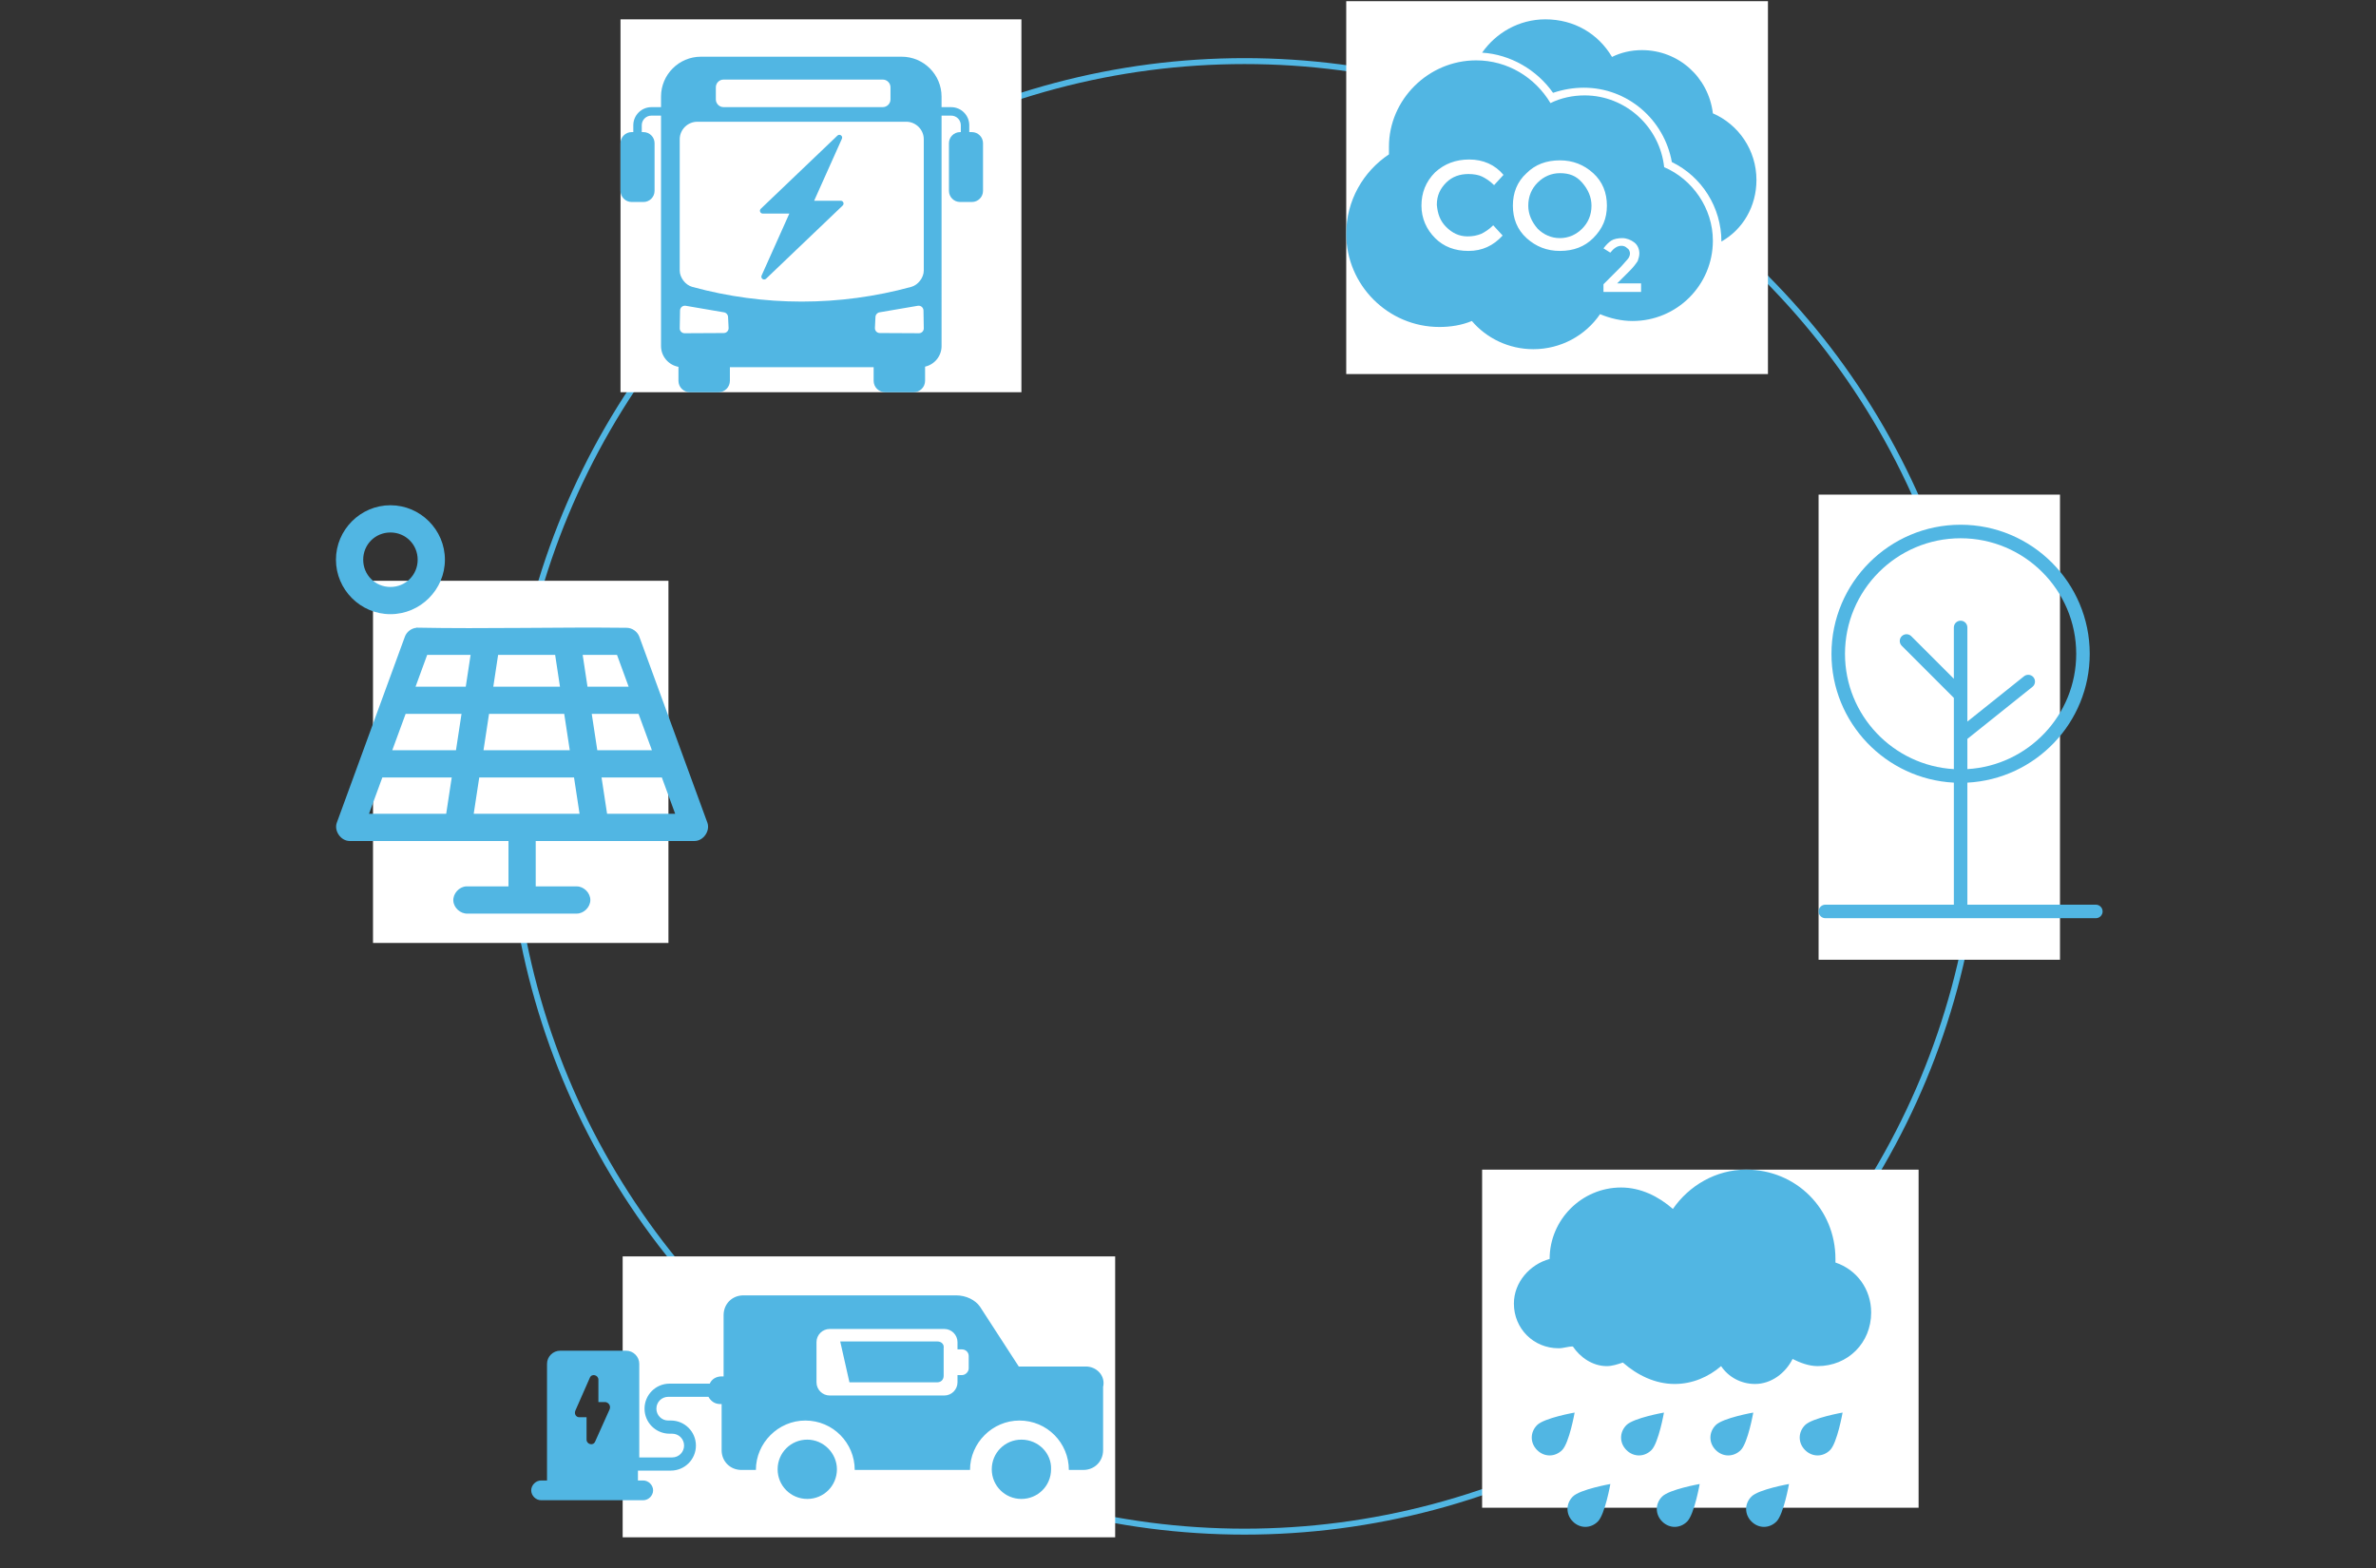 <?xml version="1.0" encoding="utf-8"?>
<!-- Generator: Adobe Illustrator 16.0.0, SVG Export Plug-In . SVG Version: 6.00 Build 0)  -->
<!DOCTYPE svg PUBLIC "-//W3C//DTD SVG 1.1//EN" "http://www.w3.org/Graphics/SVG/1.1/DTD/svg11.dtd">
<svg version="1.1" xmlns="http://www.w3.org/2000/svg" xmlns:xlink="http://www.w3.org/1999/xlink" x="0px" y="0px" width="400px"
	 height="264px" viewBox="0 0 400 264" enable-background="new 0 0 400 264" xml:space="preserve">
<rect x="0" y="0" width="400" height="264" fill="#333333" stroke="none"/>
<g id="Capa_3">
	<circle fill="none" stroke="#51B6E3" stroke-miterlimit="10" cx="209.517" cy="134.083" r="123.796"/>
</g>
<g id="Capa_2">
	<rect x="62.796" y="97.785" fill="#FFFFFF" width="49.736" height="60.977"/>
	<rect x="104.462" y="3.257" fill="#FFFFFF" width="67.494" height="62.78"/>
	<rect x="306.161" y="83.278" fill="#FFFFFF" width="40.639" height="78.312"/>
	<rect x="249.515" y="196.93" fill="#FFFFFF" width="73.481" height="56.921"/>
	<rect x="104.826" y="211.536" fill="#FFFFFF" width="82.912" height="47.296"/>
	<rect x="226.638" y="0.2" fill="#FFFFFF" width="70.997" height="62.78"/>
</g>
<g id="Capa_1">
	<g>
		<path fill="#51B6E3" d="M163.619,22.243h-0.442v-1.156c0-1.679-1.366-3.045-3.046-3.045h-1.621V16.26
			c0-3.702-3.012-6.713-6.712-6.713h-33.802c-3.702,0-6.712,3.011-6.712,6.713v1.781h-1.621c-1.68,0-3.046,1.366-3.046,3.045v1.156
			h-0.284c-1.031,0-1.87,0.839-1.87,1.87v8.023c0,1.032,0.839,1.873,1.87,1.873h1.992c1.032,0,1.872-0.84,1.872-1.873v-8.023
			c0-1.031-0.84-1.87-1.872-1.87h-0.283v-1.156c0-0.893,0.727-1.62,1.621-1.62h1.621v38.796c0,1.75,1.268,3.201,2.933,3.5v2.355
			c0,1.059,0.861,1.919,1.919,1.919h4.821c1.058,0,1.92-0.86,1.92-1.919v-2.291h24.2v2.291c0,1.059,0.861,1.919,1.918,1.919h4.822
			c1.058,0,1.92-0.86,1.92-1.919v-2.385c1.588-0.361,2.775-1.774,2.775-3.468V19.467h1.621c0.894,0,1.62,0.727,1.62,1.62v1.156
			h-0.125c-1.033,0-1.872,0.839-1.872,1.871v8.022c0,1.032,0.839,1.872,1.872,1.872h1.993c1.032,0,1.871-0.84,1.871-1.872v-8.022
			C165.49,23.082,164.65,22.243,163.619,22.243z M120.512,14.698c0-0.715,0.586-1.301,1.3-1.301h26.8
			c0.715,0,1.301,0.586,1.301,1.301v2.038c0,0.715-0.585,1.301-1.301,1.301h-26.8c-0.714,0-1.3-0.585-1.3-1.301V14.698z
			 M121.848,56.073l-6.593,0.034c-0.458,0.002-0.83-0.374-0.821-0.832l0.052-3c0.009-0.5,0.461-0.876,0.955-0.792l6.449,1.103
			c0.378,0.064,0.66,0.383,0.679,0.765l0.092,1.864C122.682,55.681,122.313,56.071,121.848,56.073z M116.529,48.297
			c-1.157-0.32-2.096-1.576-2.097-2.747V23.445c0-1.612,1.327-2.939,2.949-2.949h35.189c1.624,0.009,2.95,1.337,2.948,2.949
			c0,7.369,0,14.737,0,22.105c0,1.171-0.939,2.427-2.095,2.747C141.348,51.604,128.604,51.604,116.529,48.297z M147.294,55.215
			l0.091-1.864c0.019-0.383,0.3-0.7,0.679-0.766l6.448-1.102c0.495-0.085,0.947,0.292,0.956,0.792l0.051,2.999
			c0.01,0.458-0.363,0.834-0.82,0.831l-6.592-0.033C147.639,56.071,147.27,55.681,147.294,55.215z"/>
		<path fill="#51B6E3" d="M140.979,22.832l-12.895,12.317c-0.307,0.292-0.1,0.81,0.325,0.81h4.478l-4.672,10.434
			c-0.211,0.471,0.381,0.889,0.754,0.533l12.896-12.317c0.308-0.292,0.098-0.811-0.325-0.811h-4.478l4.671-10.433
			C141.947,22.892,141.354,22.475,140.979,22.832z"/>
	</g>
	<g>
		<path fill="#51B6E3" d="M352.837,152.319h-21.63v-20.548c11.457-0.598,20.6-10.08,20.6-21.683c0-11.987-9.752-21.74-21.738-21.74
			c-11.989,0-21.74,9.753-21.74,21.74c0,11.603,9.144,21.084,20.602,21.683v20.548H307.3c-0.628,0-1.139,0.512-1.139,1.139
			c0,0.628,0.511,1.138,1.139,1.138h45.537c0.628,0,1.139-0.51,1.139-1.138C353.976,152.831,353.465,152.319,352.837,152.319z
			 M310.605,110.088c0-10.73,8.73-19.462,19.463-19.462s19.463,8.732,19.463,19.462c0,10.349-8.125,18.81-18.324,19.405v-5.085
			l10.959-8.766c0.489-0.394,0.569-1.109,0.176-1.601c-0.39-0.49-1.108-0.571-1.6-0.177l-9.535,7.627v-15.847
			c0-0.629-0.511-1.138-1.139-1.138s-1.139,0.509-1.139,1.138v8.636l-7.163-7.163c-0.444-0.444-1.166-0.444-1.609,0
			c-0.444,0.444-0.444,1.166,0,1.609l8.774,8.775v11.995C318.729,128.898,310.605,120.437,310.605,110.088z"/>
	</g>
	<g transform="translate(0,-952.362)">
		<path fill="#51B6E3" d="M65.729,1037.429c-5.038,0-9.171,4.133-9.171,9.17c0,5.038,4.133,9.171,9.171,9.171
			c5.039,0,9.172-4.133,9.172-9.171C74.901,1041.562,70.768,1037.429,65.729,1037.429z M65.729,1042.014
			c2.561,0,4.586,2.026,4.586,4.585c0,2.56-2.026,4.586-4.586,4.586c-2.559,0-4.584-2.026-4.584-4.586
			C61.145,1044.04,63.17,1042.014,65.729,1042.014z M70.077,1058.038c0,0.009,0,0.017,0,0.024c-0.844,0.088-1.615,0.686-1.91,1.481
			l-11.465,31.334c-0.504,1.375,0.682,3.077,2.149,3.08h26.751v7.643c-2.361,0-4.776,0-7.118,0c-1.198,0.065-2.23,1.213-2.168,2.412
			c0.062,1.198,1.208,2.231,2.408,2.172h18.344c1.209,0.012,2.317-1.082,2.317-2.292c0-1.209-1.108-2.307-2.317-2.292h-6.88v-7.643
			h26.752c1.468,0,2.654-1.705,2.149-3.08l-11.465-31.334c-0.328-0.866-1.224-1.483-2.149-1.481
			C93.685,1057.923,81.846,1058.269,70.077,1058.038z M71.916,1062.625h7.309l-0.813,5.35h-8.454L71.916,1062.625z M83.858,1062.625
			h9.602l0.812,5.35H83.047L83.858,1062.625z M98.094,1062.625h5.78l1.958,5.35h-6.927L98.094,1062.625z M68.285,1072.559h9.411
			l-0.932,6.115H66.04L68.285,1072.559z M82.33,1072.559h12.659l0.931,6.115H81.398L82.33,1072.559z M99.622,1072.559h7.882
			l2.245,6.115h-9.195L99.622,1072.559z M64.368,1083.26h11.68l-0.931,6.113H62.124L64.368,1083.26z M80.682,1083.26h15.955
			l0.932,6.113H79.75L80.682,1083.26z M101.27,1083.26h10.151l2.245,6.113h-11.464L101.27,1083.26z"/>
	</g>
	<g>
		<path fill="#51B6E3" d="M258.774,239.935c-1.203,1.203-1.203,3.007,0,4.211c1.203,1.202,3.008,1.202,4.212,0
			c1.202-1.204,2.104-6.316,2.104-6.316S259.978,238.732,258.774,239.935z"/>
		<path fill="#51B6E3" d="M273.812,239.935c-1.203,1.203-1.203,3.007,0,4.211c1.203,1.202,3.007,1.202,4.211,0
			c1.203-1.204,2.104-6.316,2.104-6.316S275.015,238.732,273.812,239.935z"/>
		<path fill="#51B6E3" d="M288.85,239.935c-1.204,1.203-1.204,3.007,0,4.211c1.201,1.202,3.006,1.202,4.21,0
			c1.203-1.204,2.105-6.316,2.105-6.316S290.051,238.732,288.85,239.935z"/>
		<path fill="#51B6E3" d="M303.885,244.146c1.203,1.202,3.008,1.202,4.212,0c1.202-1.204,2.104-6.316,2.104-6.316
			s-5.112,0.903-6.315,2.105C302.682,241.138,302.682,242.941,303.885,244.146z"/>
		<path fill="#51B6E3" d="M294.864,256.174c1.202,1.204,3.007,1.204,4.209,0c1.204-1.201,2.106-6.315,2.106-6.315
			s-5.113,0.901-6.315,2.106C293.66,253.167,293.66,254.973,294.864,256.174z"/>
		<path fill="#51B6E3" d="M279.827,256.174c1.203,1.204,3.007,1.204,4.209,0c1.204-1.201,2.106-6.315,2.106-6.315
			s-5.112,0.901-6.315,2.106C278.623,253.167,278.623,254.973,279.827,256.174z"/>
		<path fill="#51B6E3" d="M264.79,256.174c1.203,1.204,3.008,1.204,4.21,0c1.203-1.201,2.105-6.315,2.105-6.315
			s-5.112,0.901-6.315,2.106C263.586,253.167,263.586,254.973,264.79,256.174z"/>
		<path fill="#51B6E3" d="M308.998,212.568c0-0.301,0-0.301,0-0.601c0-8.421-6.617-15.038-15.036-15.038
			c-5.112,0-9.624,2.705-12.33,6.617c-2.406-2.105-5.413-3.609-8.722-3.609c-6.617,0-12.029,5.412-12.029,12.03l0,0
			c-3.31,0.901-6.016,3.908-6.016,7.517c0,4.211,3.308,7.519,7.519,7.519c0.901,0,1.504-0.3,2.406-0.3
			c1.203,1.804,3.308,3.308,5.713,3.308c0.902,0,1.805-0.303,2.707-0.601c2.406,2.104,5.413,3.607,8.722,3.607
			c3.007,0,5.714-1.202,7.819-3.007c1.203,1.805,3.309,3.007,5.714,3.007c2.706,0,5.112-1.805,6.317-4.211
			c1.201,0.604,2.704,1.204,4.209,1.204c5.112,0,9.021-3.91,9.021-9.022C315.012,217.079,312.607,213.771,308.998,212.568z"/>
	</g>
	<g>
		<path fill="#51B6E3" d="M288.363,19.083c-0.721-6.042-5.756-10.645-11.943-10.645c-1.872,0-3.598,0.431-5.036,1.149
			c-2.303-3.884-6.332-6.331-11.223-6.331c-4.46,0-8.346,2.303-10.646,5.612c4.748,0.288,9.207,2.877,11.941,6.762
			c1.726-0.576,3.454-0.863,5.179-0.863c7.339,0,13.526,5.325,14.82,12.517c5.035,2.445,8.345,7.625,8.345,13.38
			c3.598-2.015,5.899-5.898,5.899-10.359C295.699,25.27,292.678,20.955,288.363,19.083z"/>
		<path fill="#51B6E3" d="M262.607,29.156c-1.438,0-2.733,0.574-3.74,1.582c-1.009,1.009-1.582,2.303-1.582,3.885
			c0,1.439,0.573,2.734,1.582,3.887c1.007,1.005,2.302,1.581,3.74,1.581s2.733-0.575,3.74-1.581
			c1.008-1.009,1.582-2.304,1.582-3.887c0-1.438-0.574-2.733-1.582-3.885C265.341,29.588,264.189,29.156,262.607,29.156z"/>
		<path fill="#51B6E3" d="M280.161,28.147c-0.721-6.76-6.476-12.085-13.381-12.085c-2.014,0-4.029,0.431-5.756,1.295
			c-2.59-4.316-7.194-7.193-12.517-7.193c-8.059,0-14.677,6.618-14.677,14.532c0,0.431,0,0.864,0,1.294
			c-4.315,2.878-7.193,7.77-7.193,13.38c0,8.633,7.051,15.683,15.683,15.683c1.869,0,3.74-0.288,5.468-1.008
			c2.445,2.878,6.187,4.748,10.359,4.748c4.604,0,8.776-2.301,11.222-5.899c1.727,0.72,3.597,1.151,5.469,1.151
			c7.481,0,13.525-6.042,13.525-13.523C288.363,35.055,284.908,30.163,280.161,28.147z M243.471,38.22
			c1.008,1.007,2.16,1.581,3.597,1.581c0.865,0,1.583-0.143,2.302-0.431c0.576-0.288,1.297-0.72,2.015-1.438l1.583,1.726
			c-1.583,1.726-3.452,2.59-5.754,2.59c-2.303,0-4.173-0.72-5.612-2.159c-1.438-1.438-2.301-3.309-2.301-5.467
			c0-2.157,0.72-4.028,2.301-5.61c1.583-1.438,3.454-2.157,5.755-2.157c2.303,0,4.317,0.862,5.756,2.588l-1.583,1.728
			c-0.718-0.719-1.438-1.152-2.014-1.44c-0.577-0.287-1.439-0.431-2.302-0.431c-1.44,0-2.734,0.431-3.742,1.438
			c-1.006,1.009-1.582,2.159-1.582,3.741C242.033,36.062,242.465,37.213,243.471,38.22z M268.218,40.089
			c-1.438,1.439-3.308,2.159-5.61,2.159c-2.157,0-4.029-0.72-5.611-2.159c-1.583-1.438-2.303-3.309-2.303-5.467
			c0-2.157,0.72-4.028,2.303-5.466c1.438-1.439,3.308-2.159,5.611-2.159c2.159,0,4.027,0.719,5.61,2.159
			c1.582,1.438,2.304,3.309,2.304,5.466C270.521,36.781,269.8,38.509,268.218,40.089z M276.133,49.154h-6.188V47.86l2.732-2.734
			c0.576-0.576,1.008-1.152,1.296-1.439c0.288-0.287,0.433-0.72,0.433-1.005c0-0.29-0.145-0.721-0.433-0.866
			c-0.288-0.287-0.575-0.431-1.008-0.431c-0.719,0-1.293,0.431-1.87,1.152l-1.15-0.721c0.432-0.574,0.862-1.005,1.296-1.293
			c0.432-0.288,1.149-0.433,1.869-0.433c0.719,0,1.438,0.29,2.014,0.721c0.576,0.432,0.864,1.15,0.864,1.871
			c0,0.431-0.145,0.862-0.288,1.294c-0.288,0.432-0.72,1.005-1.294,1.581l-2.159,2.159h4.028v1.438H276.133z"/>
	</g>
	<g>
		<path fill="#51B6E3" d="M157.867,225.861h-16.415l1.552,6.877h14.753c0.665,0,1.108-0.442,1.108-1.11v-4.658
			C158.977,226.305,158.422,225.861,157.867,225.861z"/>
		<path fill="#51B6E3" d="M182.825,230.077h-11.314l-6.545-10.095c-0.777-1.108-2.328-1.885-3.993-1.885h-35.827
			c-1.886,0-3.328,1.441-3.328,3.326v10.317h-0.332c-0.888,0-1.665,0.442-1.996,1.22h-6.768c-2.329,0-4.214,1.885-4.214,4.215
			c0,2.328,1.885,4.214,4.214,4.214h0.223c0,0,0,0,0.111,0c0,0,0,0,0.111,0c1.108,0,1.996,0.889,1.996,1.997
			s-0.888,1.997-1.996,1.997h-5.546v-15.752c0-1.22-0.999-2.217-2.219-2.217H94.31c-1.22,0-2.219,0.997-2.219,2.217v19.634h-0.999
			c-0.886,0-1.664,0.777-1.664,1.664c0,0.886,0.777,1.662,1.664,1.662h17.193c0.888,0,1.665-0.776,1.665-1.662
			c0-0.887-0.777-1.664-1.665-1.664h-0.888v-1.663h5.547c2.33,0,4.214-1.886,4.214-4.216c0-2.328-1.884-4.216-4.214-4.216
			c0,0,0,0-0.111,0h-0.111H112.5c-1.108,0-1.996-0.887-1.996-1.995c0-1.11,0.888-1.996,1.996-1.996h6.767
			c0.444,0.776,1.109,1.22,1.997,1.22h0.222v7.765c0,1.885,1.441,3.326,3.328,3.326h2.44c0-4.547,3.77-8.319,8.319-8.319
			c4.658,0,8.32,3.772,8.32,8.319h19.41c0-4.547,3.772-8.319,8.32-8.319c4.659,0,8.319,3.772,8.319,8.319h2.44
			c1.885,0,3.326-1.441,3.326-3.326v-10.648C186.152,231.628,184.601,230.077,182.825,230.077z M102.629,237.285l-2.44,5.437
			c-0.333,0.776-1.442,0.443-1.442-0.334v-3.77h-1.22c-0.555,0-0.888-0.555-0.666-1.11l2.44-5.546
			c0.333-0.776,1.442-0.443,1.442,0.334v3.77h1.22C102.518,236.179,102.851,236.73,102.629,237.285z M163.081,230.408
			c0,0.555-0.555,1.11-1.11,1.11h-0.776v1.22c0,1.222-0.998,2.219-2.218,2.219h-19.3c-1.22,0-2.219-0.997-2.219-2.219v-6.765
			c0-1.221,0.999-2.219,2.219-2.219h19.3c1.22,0,2.218,0.998,2.218,2.219v1.221h0.776c0.555,0,1.11,0.442,1.11,1.107V230.408
			L163.081,230.408z"/>
		<path fill="#51B6E3" d="M135.905,242.388c-2.772,0-4.991,2.219-4.991,4.992c0,2.772,2.219,4.991,4.991,4.991
			c2.773,0,4.992-2.219,4.992-4.991C140.897,244.719,138.678,242.388,135.905,242.388z"/>
		<path fill="#51B6E3" d="M171.955,242.388c-2.773,0-4.992,2.219-4.992,4.992c0,2.772,2.219,4.991,4.992,4.991
			c2.772,0,4.991-2.219,4.991-4.991C177.057,244.719,174.839,242.388,171.955,242.388z"/>
	</g>
</g>
</svg>
